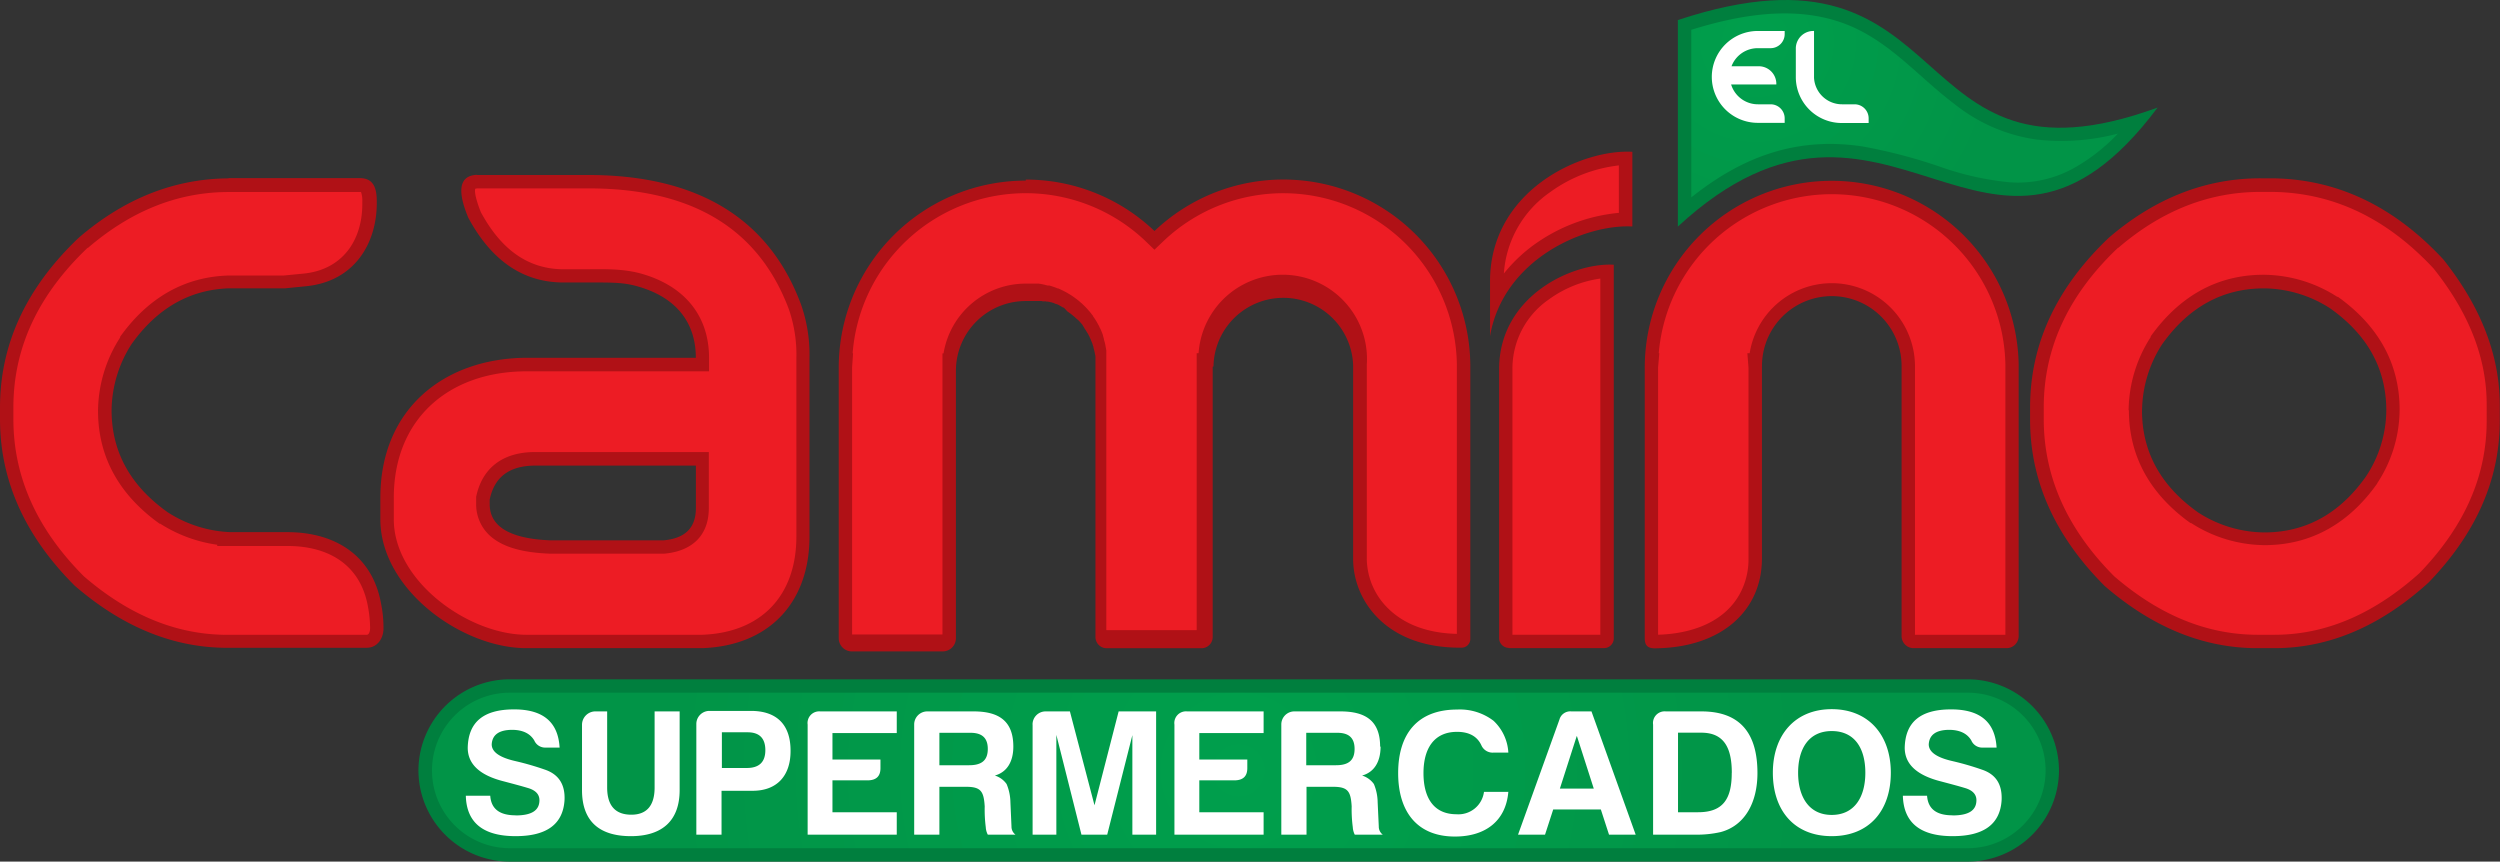 <svg xmlns="http://www.w3.org/2000/svg" xmlns:xlink="http://www.w3.org/1999/xlink" viewBox="0 0 446.3 153.81"><rect x="0" y="0" width="446.3" height="153.81" fill="#333333" stroke="none"/><defs><style>.cls-1{fill:#b01116;}.cls-2{fill:#007f3e;}.cls-2,.cls-3,.cls-4{fill-rule:evenodd;}.cls-3{fill:url(#Gradiente_sem_nome_185);}.cls-4{fill:url(#Gradiente_sem_nome_185-2);}.cls-5{fill:#ed1c24;}.cls-6{fill:#fff;}</style><radialGradient id="Gradiente_sem_nome_185" cx="221.13" cy="137.54" r="102.33" gradientUnits="userSpaceOnUse"><stop offset="0" stop-color="#009f4c"/><stop offset="1" stop-color="#019447"/></radialGradient><radialGradient id="Gradiente_sem_nome_185-2" cx="313.42" cy="7.4" r="43.83" xlink:href="#Gradiente_sem_nome_185"/></defs><g id="Camada_2" data-name="Camada 2"><g id="Layer_1" data-name="Layer 1"><path class="cls-1" d="M382.39,73.26q0,11.11,10,18.21a22.07,22.07,0,0,0,11.82,3.58c7.4,0,13.47-3.34,18.17-10A21.54,21.54,0,0,0,426,73.26q0-11.1-10-18.2a22.07,22.07,0,0,0-11.82-3.58q-11.1,0-18.21,10a22.17,22.17,0,0,0-3.57,11.82Zm21.15-41.43h1.65q17.56,0,31,14.49,10,12.59,10.07,25.82v3q0,15.73-12.73,28.87Q420.63,115.72,406,115.71h-3q-14.43,0-27.26-11.09-13.37-13.37-13.33-29.81V72.74q0-16.95,14.07-30.31,12.32-10.57,27-10.6Zm-89,33.61a1.09,1.09,0,0,1,0,.18V99.74c0,9.09-7,15.89-19.11,16-1.29,0-1.81-.52-1.81-1.81V65.62a1.09,1.09,0,0,1,0-.18h0a33.38,33.38,0,0,1,66.75-.57.91.91,0,0,1,0,.17v.4h0v48.13a2.16,2.16,0,0,1-2.14,2.14H341.62a2.16,2.16,0,0,1-2.15-2.14V65.21a12.46,12.46,0,0,0-24.92.23h0ZM269.35,115.7h17a1.74,1.74,0,0,0,1.74-1.74V47.26c-7.33-.42-20.47,5.55-20.47,18.66v48a1.75,1.75,0,0,0,1.74,1.74Zm22.06-75.32V27.1C282.32,26.58,266,34,266,50.23V60c2.36-13.73,16.89-20,25.37-19.57Zm-108.3-8.32a33.23,33.23,0,0,1,22.51,8.74l.48.44h0a33.38,33.38,0,0,1,56.38,23.93h0v.26h0V114a1.55,1.55,0,0,1-1.6,1.62c-13.28.13-19.24-8.26-19.32-15.72V65.18a12.47,12.47,0,0,0-24.93.26h-.14v48.28a2,2,0,0,1-2,2H197.56a2,2,0,0,1-2-2V65.21c0-.11,0-.21,0-.31h0c0-.1,0-.2,0-.3v0l0-.29v0l0-.3h0c0-.1,0-.2,0-.3h0c0-.2-.06-.39-.1-.58v0a2.56,2.56,0,0,0-.05-.27v0l-.06-.27v0a2.68,2.68,0,0,0-.07-.27v0a2.17,2.17,0,0,0-.07-.24v-.06c0-.08,0-.16-.08-.24v-.05l-.08-.23,0-.05a2.77,2.77,0,0,0-.1-.26h0l-.11-.27h0l-.11-.26v0c0-.08-.07-.17-.11-.25l0,0a2.4,2.4,0,0,0-.11-.23l0-.05-.12-.22,0,0-.12-.22,0,0c0-.08-.09-.16-.14-.24h0l-.15-.25h0l-.15-.24,0,0-.13-.2,0,0-.14-.2,0-.06-.14-.17,0-.06-.14-.17,0-.06-.15-.18,0,0-.15-.18-.05-.06-.15-.16-.05-.06-.15-.16-.06-.05-.15-.16-.05,0-.16-.15-.06-.06-.16-.14-.07-.07-.15-.12-.08-.07-.15-.13-.07-.05-.16-.13-.07-.06-.17-.12-.07-.05-.17-.13-.08-.05-.16-.11L190,55l-.17-.11-.07,0-.19-.11-.09-.06-.16-.09-.11-.06-.15-.09-.1-.05-.17-.09-.08,0-.19-.09-.09,0-.17-.08-.13-.06-.16-.07-.08,0-.2-.08-.11,0-.16-.06-.14,0-.15-.06-.14,0-.14,0-.19-.05-.11,0-.14,0-.17,0-.09,0-.19-.05-.17,0-.14,0-.12,0-.18,0-.13,0-.18,0-.12,0-.19,0h-.08l-.23,0h0l-.3,0h-1a12.46,12.46,0,0,0-12.47,12.46h0v47.75a2.36,2.36,0,0,1-2.35,2.34H152.07a2.35,2.35,0,0,1-2.34-2.34V65.62h0a33.39,33.39,0,0,1,33.39-33.38Zm-97.9-.82H105c19.36,0,32.26,7.62,38,23.12a27,27,0,0,1,1.51,9.54V95.78c0,11.79-7.2,19.52-19.19,19.93H94c-11.62,0-26.1-10.53-26.1-23V88.87c0-16,11.54-24.93,26.1-25h30.22c0-6-3.2-10.58-10-12.63-2.93-.89-4.84-.81-10.23-.81h-3.38q-10.77,0-17-11.54c-1.46-3.48-2.38-7.52,1.53-7.68ZM87.42,90c0,4,3.61,6.17,10.8,6.46h20.26c3.86-.36,5.75-2.25,5.75-5.76V83.12H95.56c-4.59,0-7.3,2-8.14,6.07V90Zm-46.6-58.2H64.26c2.59,0,3,2.08,3,4.16v.33c0,6.91-3.77,13.93-12.64,14.81l-3.72.37H40.82q-10.5.39-17.32,9.94a22.19,22.19,0,0,0-3.58,11.82c0,7.41,3.34,13.47,10,18.21A22.2,22.2,0,0,0,41.17,95v0H51.33c8.2,0,15.14,3.93,16.71,12.83a21.27,21.27,0,0,1,.42,4.36c0,1.91-1.22,3.5-3.07,3.45H39.85q-14-.27-26.52-11.09Q0,91.26,0,74.81V72.74Q0,55.79,14.07,42.43q12.2-10.49,26.75-10.59Z"/><path class="cls-2" d="M351.3,121.27H91A16.32,16.32,0,0,0,74.7,137.54h0A16.32,16.32,0,0,0,91,153.81H351.3a16.32,16.32,0,0,0,16.27-16.27h0a16.32,16.32,0,0,0-16.27-16.27Z"/><path class="cls-3" d="M351.3,123.66H91a13.88,13.88,0,0,0,0,27.76H351.3a13.88,13.88,0,0,0,0-27.76Z"/><path class="cls-2" d="M299.53,40.45c37.6-34.73,55.49,19,85.65-21.25-46.48,17-34.37-32.55-85.65-15.62V40.45Z"/><path class="cls-4" d="M301.93,35.24c8.9-7.1,18.61-10.92,30.61-9.09a94.54,94.54,0,0,1,13.93,3.66,51.74,51.74,0,0,0,12.39,2.74A20.64,20.64,0,0,0,370.25,30a33.36,33.36,0,0,0,7.84-6.15,39.54,39.54,0,0,1-14.54,1.06A30.16,30.16,0,0,1,349,18.64c-6-4.5-10.83-10.31-17.71-13.57-9.29-4.39-19.88-2.7-29.36.25V35.24Z"/><path class="cls-5" d="M378.13,44.21c-8.19,7.77-13.28,17.1-13.28,28.53v2.07c0,11.08,4.83,20.3,12.57,28.06,7.34,6.33,15.81,10.45,25.63,10.45h3c10,0,18.56-4.44,25.87-11,7.31-7.57,12-16.48,12-27.15v-3c0-9.14-3.88-17.22-9.49-24.25-7.93-8.5-17.49-13.66-29.23-13.66h-1.65c-9.7,0-18.09,3.7-25.41,10ZM380,73.26a24.55,24.55,0,0,1,3.94-13.08l0-.07,0-.06c4.93-6.9,11.58-11,20.15-11A24.58,24.58,0,0,1,417.26,53l.06,0,.06,0c6.9,4.93,11,11.58,11,20.15a24,24,0,0,1-4,13.12l0,.05,0,0c-4.9,6.91-11.56,11-20.12,11a24.58,24.58,0,0,1-13.09-3.94l-.06,0-.06,0c-6.9-4.93-11-11.59-11-20.16ZM312.35,63.05a14.85,14.85,0,0,1,29.51,2.11v48.16H358V64.91a31,31,0,0,0-61.88-1.86h.1L296,65.62v47.69c5.6-.16,11.6-2,14.52-7.17a12.77,12.77,0,0,0,1.62-6.4V65.62l-.2-2.57ZM270,113.31h15.69V49.73a20.46,20.46,0,0,0-9.18,3.72A15,15,0,0,0,270,65.92v47.39ZM289,38V29.53a25.85,25.85,0,0,0-12.28,4.78,19.22,19.22,0,0,0-8.25,14.52,27.68,27.68,0,0,1,6.65-6A30.68,30.68,0,0,1,289,38Zm-28.92,75.16q0-23.79,0-47.57V65.2A31,31,0,0,0,207.75,43l-1.66,1.58L204.45,43l-.44-.41a31,31,0,0,0-51.8,20.48h.08l-.17,2.48v.13h0v0h0v47.58h16.13V65.69h0v0h0v-2.6h.19a14.87,14.87,0,0,1,14.67-12.46h.79l.35,0h0l.32,0h0l.27,0H185l.24,0,.15,0,.37.05.36.07.36.08.34.09.21.05.16,0,.14,0,.21.06.34.11.35.12.19.07.14.05.24.1.1,0,.18.08.17.08.29.13.32.16.21.11.13.07.17.09.15.08.17.11.09.05.23.14.11.06.18.12.12.08.17.12.12.08.18.13.1.08.18.13.11.08.26.21.18.15.11.1.15.13.11.09.17.16.08.08.18.17.07.07.18.18.06.06.18.19.07.08.17.19.07.08.21.24.18.22.07.08.14.19.07.09.15.19,0,.06.17.24.05.07.15.23,0,0,.18.28h0l.15.26,0,0,.16.29,0,0,.16.29,0,0c.05.1.1.19.14.28l0,0c0,.09.08.18.13.27l0,0a2.86,2.86,0,0,1,.12.27l0,0c.05.1.09.21.11.26l0,0c.05.11.09.22.13.33v0a2.83,2.83,0,0,1,.11.31l0,.08.09.26,0,.05.09.3,0,.06c0,.1.06.2.08.3v0l.09.33v0c0,.11.05.21.07.32v0l.06.33v0l.12.69h0c0,.1,0,.21,0,.32v0l0,.36v0l0,.36v0c0,.11,0,.23,0,.34h0c0,.13,0,.25,0,.38v48.16h16.13V63.05h.34A14.86,14.86,0,0,1,244,65.14v0c0,11.56,0,23.11,0,34.66a12.58,12.58,0,0,0,4,9c3.28,3.12,7.77,4.28,12.19,4.36ZM85.27,33.63a3.27,3.27,0,0,0-.42.06c-.28.82.63,3.3,1,4.2,3.22,5.93,7.79,10.18,14.81,10.18H104c3.77,0,7.27-.2,10.92.91,7.17,2.17,11.66,7.27,11.66,14.92v2.39H94c-13.78,0-23.7,8.41-23.7,22.58V92.7c0,11.08,13.36,20.62,23.7,20.62h31.34c10.58-.38,16.83-7,16.83-17.54V63.9a24.77,24.77,0,0,0-1.35-8.71c-6-16-19.45-21.56-35.79-21.56ZM85,90V88.94l0-.24c1.13-5.43,5.07-8,10.48-8h31.06v10c0,5-3.1,7.7-7.93,8.14H98.13c-4.3-.17-10.08-1-12.28-5.31A7.61,7.61,0,0,1,85,90ZM15.67,44.21C7.48,52,2.39,61.31,2.39,72.74v2.07c0,11.08,4.83,20.3,12.57,28.06,7.14,6.16,15.39,10.26,24.89,10.45H65.47c.46,0,.59-.75.6-1.1a21.41,21.41,0,0,0-.38-3.91c-1.33-7.53-7.08-10.84-14.36-10.84H38.78v-.22A25.44,25.44,0,0,1,28.62,93.5l-.06,0-.06,0c-6.9-4.93-11-11.59-11-20.16a24.55,24.55,0,0,1,3.94-13.08l0-.07,0-.06c4.69-6.57,11-10.64,19.17-10.94h10l3.59-.35c6.87-.68,10.48-5.85,10.48-12.43V36a4.8,4.8,0,0,0-.23-1.72,1.56,1.56,0,0,0-.35,0H40.82c-9.6,0-17.91,3.77-25.15,10Z"/><path class="cls-6" d="M92.05,145.55c-2.88,0-4.37-1.16-4.53-3.49H83.16c.12,4.78,3.07,7.21,8.89,7.21q8.34,0,8.73-6.44.19-4.17-3.49-5.43a50.4,50.4,0,0,0-5.24-1.52c-2.88-.65-4.27-1.65-4.27-3,.1-1.68,1.26-2.56,3.59-2.59,1.91,0,3.23.62,4,1.88a2.11,2.11,0,0,0,2,1.29h2.53c-.26-4.56-2.95-6.82-8.12-6.82-5.43,0-8.18,2.23-8.28,6.85,0,2.91,2.13,4.92,6.44,6,1.58.42,3.07.81,4.36,1.2s2,1.1,2,2.16c0,1.81-1.36,2.72-4.24,2.72Zm11.85-16.24v11.74c0,5.57,3.1,8.22,8.73,8.22s8.7-2.81,8.7-8.22V127h-4.47v13.59c0,3.23-1.42,4.88-4.23,4.85s-4.24-1.65-4.24-4.85V127h-2.23a2.4,2.4,0,0,0-2.26,2.36ZM141.13,134c0-4.6-2.43-7.09-7.08-7.09h-7.47a2.34,2.34,0,0,0-2.27,2.36V149h4.5v-7.83h5.56c4.4,0,6.76-2.75,6.76-7.08Zm-12.26,3.1v-6.37h4.6c2.1,0,3.16,1.07,3.16,3.2s-1.13,3.2-3.39,3.17ZM144.18,149h15.91v-4H148.61v-5.69h6.24c1.59,0,2.36-.74,2.33-2.26v-1.46h-8.57v-4.72h11.48V127H146.44a2.08,2.08,0,0,0-2.26,2.36V149Zm36.72-15.72c0-4.53-2.53-6.28-7.09-6.28h-8.34a2.34,2.34,0,0,0-2.27,2.36V149h4.5v-8.54h4.79c2.65,0,3.13.84,3.3,3.49a24.79,24.79,0,0,0,.19,3.72,3.23,3.23,0,0,0,.36,1.33h4.94a1.79,1.79,0,0,1-.71-1.46l-.19-4.3a8.77,8.77,0,0,0-.68-3.27,4,4,0,0,0-2.1-1.52c2.1-.58,3.3-2.39,3.3-5.17Zm-4.56.42c0,2.13-1.2,2.91-3.34,2.91h-5.3v-5.79h5.56c2,0,3.08.87,3.08,2.88Zm8-4.34V149h4.24V131.19L193.06,149h4.6l4.49-17.76V149h4.24V127H199.7l-4.31,16.76L191,127H186.6a2.33,2.33,0,0,0-2.27,2.36ZM209.66,149h15.92v-4H214.1v-5.69h6.24c1.58,0,2.36-.74,2.33-2.26v-1.46H214.1v-4.72h11.48V127H211.93a2.08,2.08,0,0,0-2.27,2.36V149Zm36.72-15.72c0-4.53-2.52-6.28-7.08-6.28H231a2.33,2.33,0,0,0-2.26,2.36V149h4.5v-8.54H238c2.66,0,3.14.84,3.3,3.49a24.08,24.08,0,0,0,.2,3.72,3.37,3.37,0,0,0,.35,1.33h5a1.79,1.79,0,0,1-.71-1.46l-.2-4.3a8.79,8.79,0,0,0-.67-3.27,4.09,4.09,0,0,0-2.11-1.52c2.11-.58,3.3-2.39,3.3-5.17Zm-4.56.42c0,2.13-1.19,2.91-3.33,2.91h-5.3v-5.79h5.56c2,0,3.07.87,3.07,2.88Zm27.47,7.66h-4.37a4.6,4.6,0,0,1-4.91,4c-4.11,0-5.89-3-5.89-7.34s1.84-7.37,6-7.37c2.13,0,3.59.8,4.33,2.39a2.19,2.19,0,0,0,2.1,1.32h2.72a8.4,8.4,0,0,0-2.65-5.69,9.88,9.88,0,0,0-6.5-2c-7,0-10.52,4.27-10.52,11.35,0,6.86,3.37,11.32,10.13,11.32,5.56,0,9.12-2.88,9.54-8ZM280.52,127a2,2,0,0,0-2.13,1.46L271,149h4.82l1.46-4.5h8.5l1.46,4.5H292l-7.89-22Zm1,4.43,3,9.35h-6.05l3-9.35Zm22.2-4.43h-6.34a2.08,2.08,0,0,0-2.27,2.36V149h7.41a19,19,0,0,0,4.66-.46c4.23-1.13,6.56-5.14,6.56-10.54,0-7-3-11-10-11Zm5.43,11c0,4.62-1.55,7-6,7h-3.59V130.8h4.17c4.07,0,5.43,2.75,5.43,7.15ZM327,130.51c4.11,0,6,3.1,6,7.44s-1.94,7.53-6,7.53-6-3.23-6-7.53,1.91-7.44,6-7.44Zm0,18.76c6.7,0,10.55-4.56,10.55-11.32s-4-11.35-10.55-11.35-10.51,4.62-10.51,11.35,3.82,11.32,10.51,11.32Zm21.55-3.72c-2.88,0-4.36-1.16-4.53-3.49H339.7c.13,4.78,3.07,7.21,8.89,7.21q8.36,0,8.74-6.44c.12-2.78-1-4.59-3.5-5.43a50.4,50.4,0,0,0-5.24-1.52c-2.88-.65-4.27-1.65-4.27-3,.1-1.68,1.27-2.56,3.59-2.59,1.91,0,3.24.62,4,1.88a2.11,2.11,0,0,0,2,1.29h2.52c-.26-4.56-2.94-6.82-8.12-6.82-5.43,0-8.18,2.23-8.28,6.85q0,4.37,6.44,6c1.58.42,3.07.81,4.36,1.2s2,1.1,2,2.16c0,1.81-1.36,2.72-4.24,2.72Z"/><path class="cls-6" d="M313.84,8.6h2.25a2.51,2.51,0,0,0,2.51-2.51V5.53h-4.8a8.21,8.21,0,0,0-8.21,8.2h0a8.21,8.21,0,0,0,8.21,8.2h4.8v-.8a2.51,2.51,0,0,0-2.51-2.51h-2.25a5,5,0,0,1-4.8-3.54h8.07a3.14,3.14,0,0,0-3-3.25h-5A5,5,0,0,1,313.84,8.6Z"/><path class="cls-6" d="M331.09,18.62h-2.25a5,5,0,0,1-5-4.73V5.53a3.14,3.14,0,0,0-3.25,3v5.24h0v.12h0a8.2,8.2,0,0,0,8.2,8.07h4.8v-.8A2.51,2.51,0,0,0,331.09,18.62Z"/></g></g></svg>
